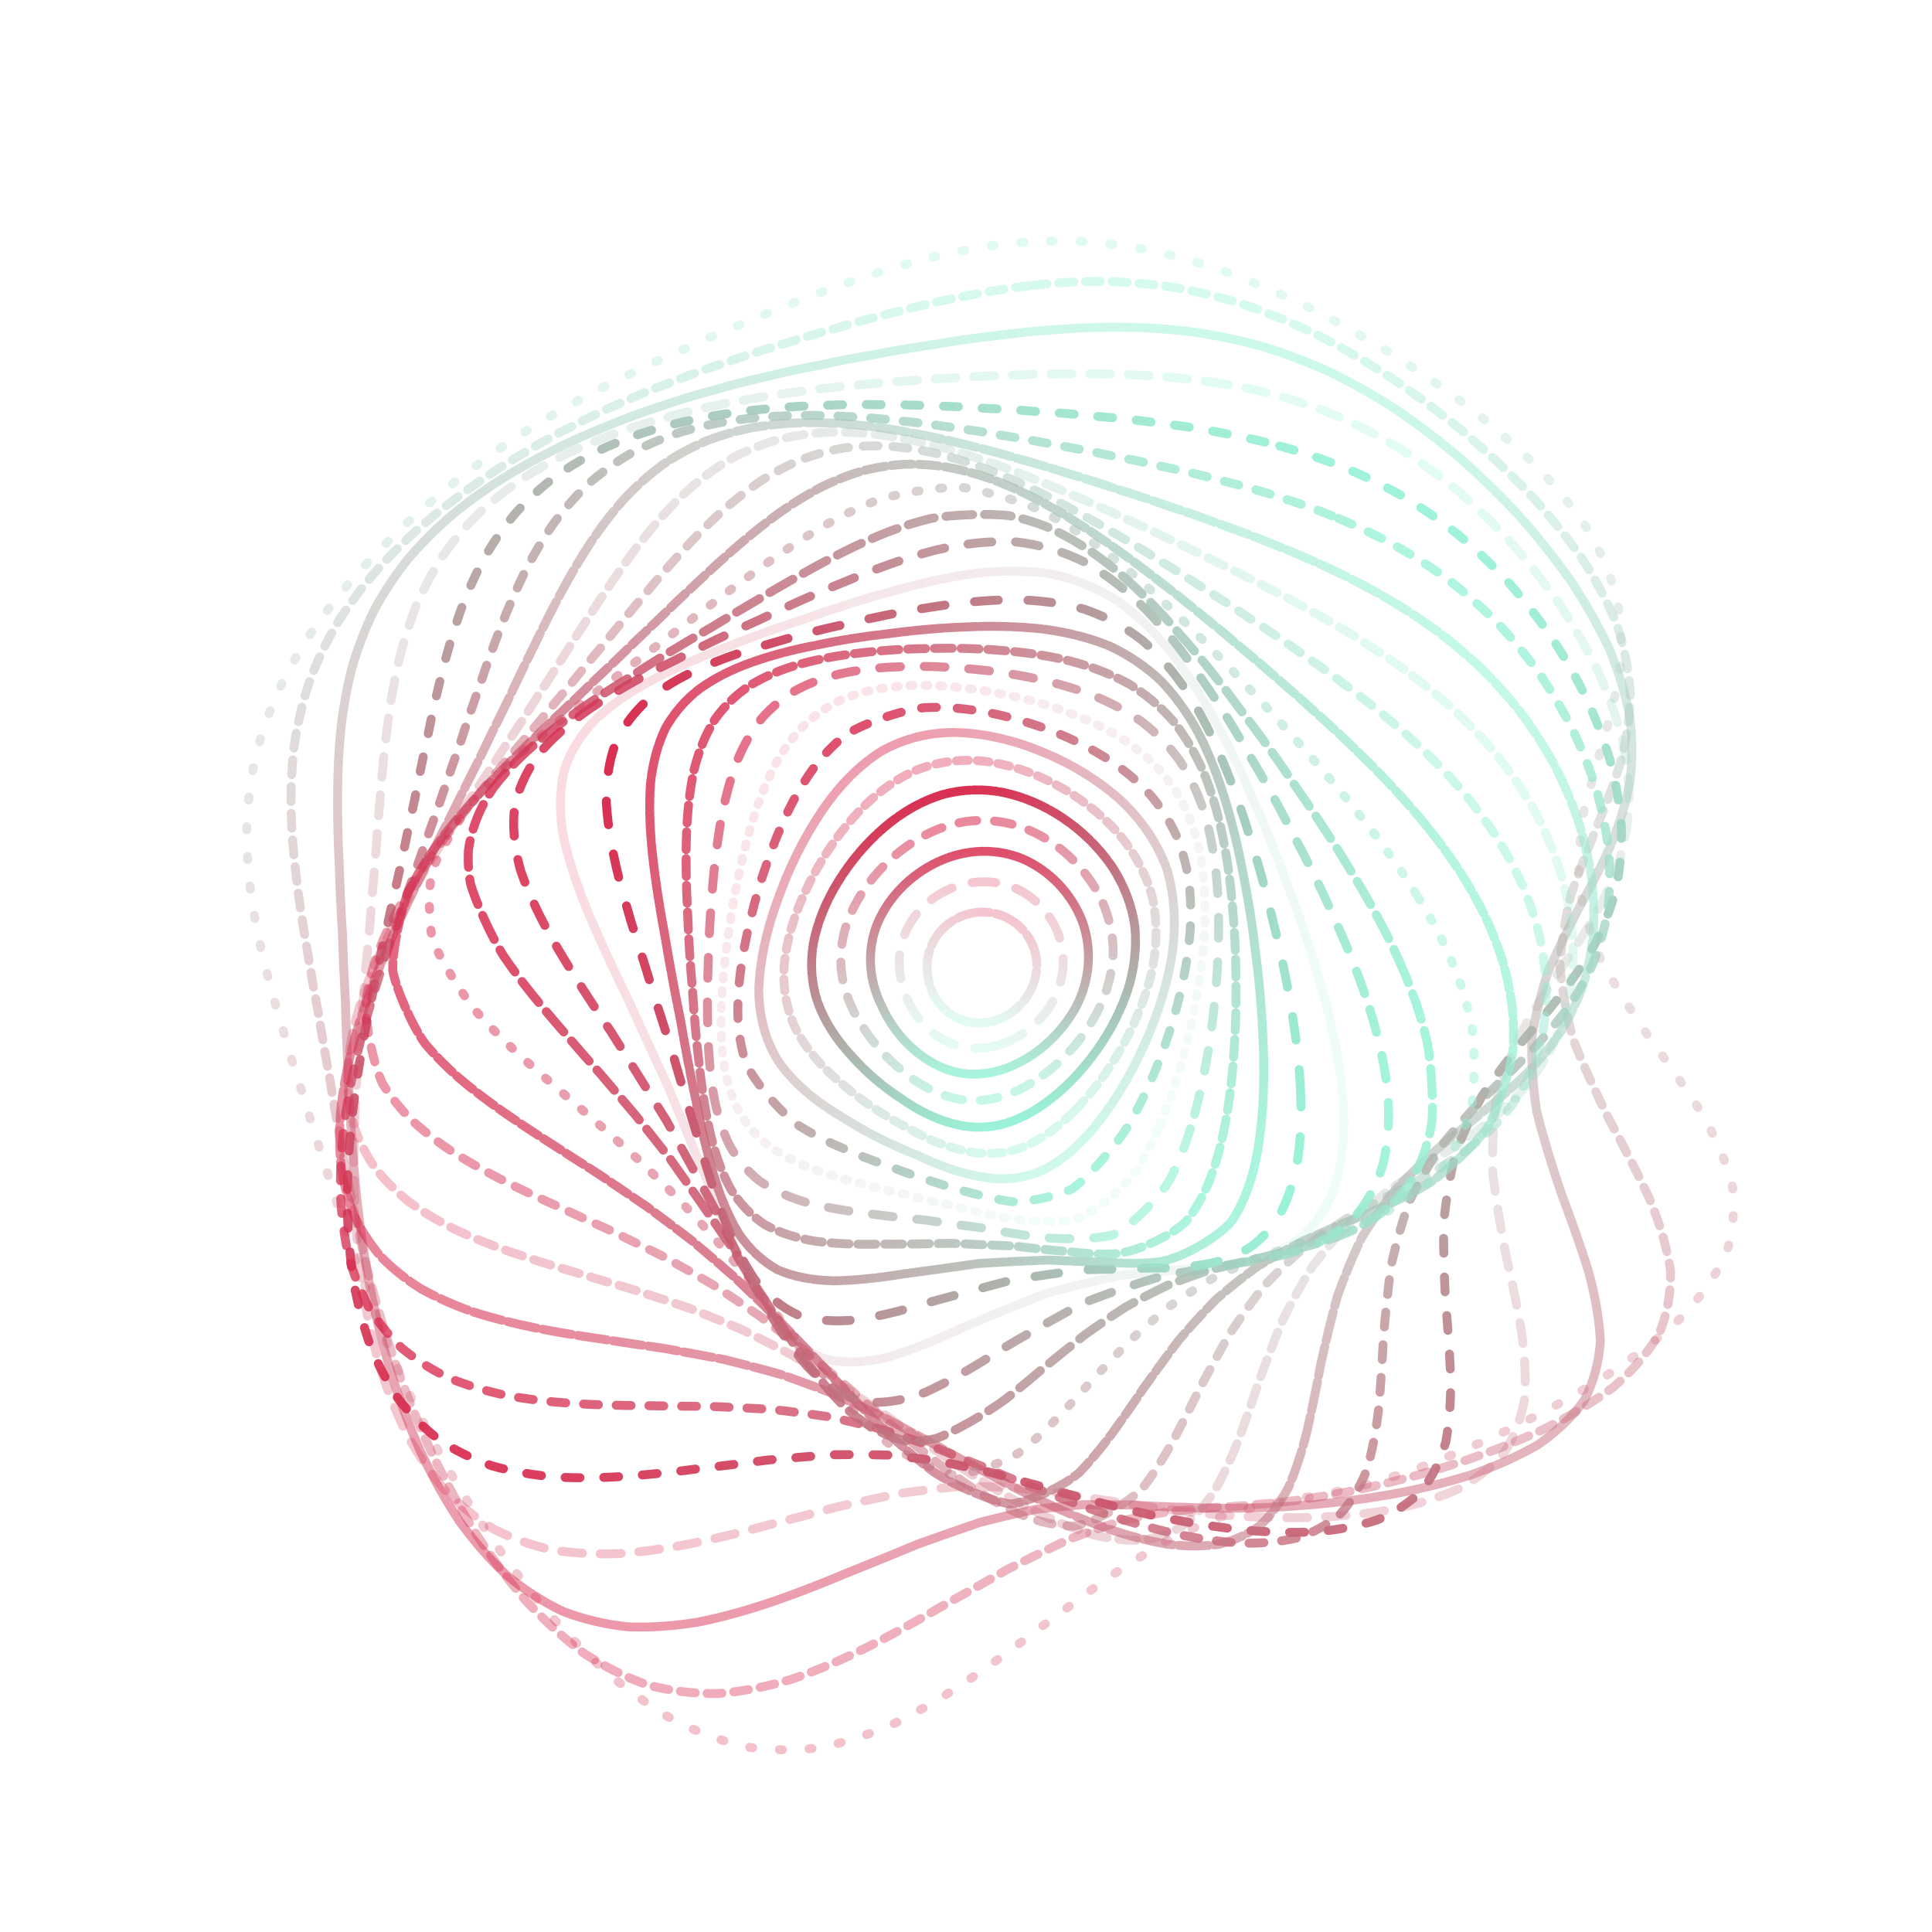 <svg width="650" height="650" viewBox="0 0 650 650" fill="none" xmlns="http://www.w3.org/2000/svg">
<path opacity="0.29" d="M313.861 86.531C321.831 84.581 329.867 83.103 337.951 82.119C346.052 81.25 354.218 80.933 362.456 81.193C370.744 81.648 379.129 82.713 387.603 84.37C396.159 86.279 404.828 88.79 413.611 91.877C422.476 95.209 431.454 99.101 440.497 103.504C449.589 108.128 458.697 113.23 467.756 118.755C476.743 124.443 485.566 130.512 494.089 136.914C502.353 143.414 510.144 150.207 517.319 157.235C523.981 164.304 529.839 171.584 534.755 179.034C538.964 186.477 542.116 194.066 544.139 201.776C545.456 209.463 545.708 217.254 544.952 225.136C543.782 232.984 541.889 240.923 539.476 248.942C537.233 256.929 534.926 265.005 532.813 273.154C531.554 281.288 530.928 289.51 531.123 297.822C532.626 306.118 535.129 314.511 538.614 322.993C543.311 331.468 548.722 340.039 554.588 348.684C560.95 357.321 566.962 365.836 572.301 374.189C577.127 382.525 580.702 390.699 582.823 398.661C583.806 406.591 583.123 414.294 580.816 421.712C577.306 429.073 572.333 436.118 566.118 442.804C559.098 449.394 551.216 455.577 542.75 461.313C534.064 466.911 525.176 472.022 516.303 476.613C507.707 481.049 499.371 484.941 491.384 488.288C483.941 491.481 476.913 494.138 470.291 496.267C464.23 498.323 458.502 499.915 453.026 501.085C447.98 502.304 443.056 503.23 438.157 503.913C433.526 504.839 428.773 505.684 423.857 506.529C419.047 507.837 413.961 509.299 408.566 510.989C403.179 513.313 397.443 515.986 391.333 519.033C385.198 522.787 378.682 526.947 371.792 531.473C364.869 536.624 357.589 542.035 349.96 547.609C342.314 553.548 334.344 559.414 326.073 565.053C317.801 570.659 309.441 575.608 301.039 579.776C292.654 583.521 284.237 586.276 275.836 587.982C267.475 589.022 259.139 588.924 250.876 587.706C242.678 585.772 234.577 582.741 226.623 578.711C218.766 574.064 211.079 568.523 203.629 562.226C196.308 555.498 189.248 548.169 182.504 540.361C175.931 532.342 169.699 523.989 163.857 515.426C158.194 506.838 152.929 498.144 148.094 489.418C143.414 480.789 139.149 472.201 135.298 463.678C131.544 455.325 128.148 447.062 125.117 438.896C122.062 430.909 119.291 423.004 116.789 415.179C114.156 407.501 111.711 399.864 109.436 392.267C106.949 384.776 104.593 377.276 102.375 369.761C99.913 362.302 97.581 354.803 95.428 347.238C93.072 339.706 90.943 332.101 89.091 324.407C87.165 316.729 85.605 308.961 84.476 301.113C83.436 293.272 82.956 285.537 83.037 277.932C83.33 270.327 84.24 262.868 85.759 255.572C87.522 248.3 89.887 241.207 92.804 234.325C95.94 227.468 99.58 220.846 103.675 214.484C107.868 208.154 112.434 202.109 117.309 196.357C122.168 190.653 127.246 185.25 132.519 180.18C137.646 175.143 142.911 170.43 148.273 166.043C153.433 161.679 158.681 157.625 164.003 153.888C169.114 150.126 174.322 146.64 179.636 143.439C184.763 140.148 190.036 137.101 195.463 134.274C200.761 131.292 206.253 128.489 211.949 125.864C217.563 123.021 223.421 120.307 229.507 117.715C235.56 114.879 241.873 112.141 248.43 109.517C254.971 106.641 261.763 103.878 268.808 101.254C275.836 98.418 283.116 95.761 290.623 93.324C298.131 90.756 305.874 88.473 313.853 86.531" stroke="url(#paint0_linear_8_837)" stroke-width="3" stroke-linecap="round" stroke-dasharray="1 9"/>
<path opacity="0.39" d="M347.255 96.022C355.211 95.105 363.186 94.658 371.165 94.687C379.154 94.823 387.153 95.502 395.171 96.724C403.204 98.145 411.257 100.15 419.333 102.732C427.427 105.554 435.558 108.963 443.68 112.928C451.836 117.143 459.978 121.898 468.071 127.146C476.135 132.611 484.09 138.529 491.861 144.849C499.49 151.314 506.836 158.127 513.775 165.222C520.401 172.391 526.475 179.773 531.873 187.312C536.77 194.851 540.843 202.494 543.983 210.186C546.491 217.819 547.998 225.468 548.48 233.112C548.377 240.663 547.324 248.203 545.414 255.72C543.209 263.174 540.421 270.641 537.228 278.128C534.272 285.622 531.322 293.199 528.587 300.878C526.686 308.642 525.378 316.566 524.819 324.647C525.453 332.885 526.971 341.314 529.336 349.911C532.796 358.654 536.868 367.542 541.314 376.513C546.211 385.551 550.805 394.394 554.804 402.97C558.376 411.481 560.84 419.641 562.028 427.403C562.213 435.009 560.916 442.164 558.168 448.825C554.315 455.291 549.145 461.247 542.813 466.689C535.704 471.93 527.768 476.669 519.245 480.887C510.458 484.94 501.422 488.509 492.356 491.566C483.467 494.523 474.789 497 466.41 499.008C458.481 500.97 450.953 502.492 443.824 503.6C437.2 504.734 430.926 505.512 424.965 505.971C419.396 506.564 414.012 506.935 408.74 507.132C403.701 507.623 398.621 508.051 393.449 508.491C388.355 509.392 383.039 510.428 377.461 511.642C371.847 513.45 365.909 515.526 359.607 517.891C353.227 520.901 346.463 524.212 339.328 527.786C332.104 531.914 324.521 536.216 316.601 540.588C308.63 545.281 300.365 549.845 291.849 554.138C283.328 558.406 274.816 562.044 266.35 564.959C257.959 567.498 249.656 569.123 241.504 569.785C233.47 569.864 225.607 568.9 217.968 566.916C210.473 564.28 203.232 560.652 196.26 556.102C189.462 550.976 182.959 545.044 176.796 538.404C170.809 531.353 165.175 523.749 159.912 515.687C154.832 507.419 150.136 498.85 145.844 490.072C141.723 481.25 137.999 472.334 134.679 463.397C131.488 454.535 128.67 445.713 126.224 436.982C123.827 428.38 121.744 419.885 119.98 411.514C118.15 403.274 116.561 395.139 115.186 387.114C113.658 379.192 112.284 371.348 111.065 363.566C109.608 355.85 108.262 348.165 107.037 340.497C105.57 332.862 104.225 325.226 103.038 317.579C101.671 309.932 100.518 302.273 99.629 294.608C98.682 286.935 98.081 279.258 97.912 271.598C97.825 263.94 98.249 256.497 99.211 249.273C100.382 242.076 102.12 235.118 104.423 228.415C106.982 221.754 110.086 215.369 113.719 209.268C117.55 203.217 121.858 197.467 126.583 192.026C131.418 186.632 136.587 181.553 142.033 176.805C147.475 172.082 153.121 167.68 158.918 163.618C164.601 159.557 170.381 155.813 176.234 152.389C181.909 148.942 187.627 145.796 193.38 142.941C198.945 140.02 204.565 137.369 210.231 134.986C215.742 132.476 221.338 130.191 227.035 128.132C232.615 125.901 238.345 123.846 244.23 121.976C250.046 119.883 256.065 117.932 262.268 116.137C268.456 114.085 274.864 112.169 281.499 110.397C288.126 108.371 294.986 106.506 302.07 104.802C309.164 102.903 316.477 101.205 324.011 99.757C331.545 98.186 339.293 96.922 347.247 96.021" stroke="url(#paint1_linear_8_837)" stroke-width="3" stroke-linecap="round" stroke-dasharray="5 4"/>
<path opacity="0.48" d="M378.371 110.107C386.179 110.202 393.958 110.744 401.698 111.746C409.43 112.839 417.122 114.459 424.76 116.595C432.374 118.91 439.947 121.786 447.452 125.198C454.937 128.841 462.351 133.029 469.674 137.747C476.95 142.697 484.104 148.136 491.098 154.044C497.993 160.137 504.669 166.633 511.047 173.487C517.226 180.456 523.018 187.707 528.322 195.181C533.291 202.674 537.65 210.315 541.299 218.026C544.476 225.677 546.836 233.336 548.317 240.944C549.246 248.445 549.259 255.852 548.357 263.156C546.992 270.336 544.812 277.415 541.904 284.391C538.832 291.314 535.283 298.201 531.434 305.076C527.879 312.012 524.374 319.046 521.1 326.193C518.612 333.542 516.667 341.096 515.376 348.876C515.16 356.945 515.709 365.27 516.976 373.83C519.201 382.647 521.943 391.637 525.003 400.729C528.455 409.927 531.655 418.871 534.359 427.472C536.703 435.969 538.109 443.985 538.423 451.456C537.876 458.662 536.054 465.257 532.962 471.19C528.903 476.813 523.666 481.775 517.402 486.083C510.404 490.117 502.644 493.543 494.326 496.381C485.696 499.035 476.812 501.166 467.859 502.799C458.979 504.351 450.256 505.474 441.802 506.19C433.673 506.917 425.907 507.295 418.521 507.356C411.535 507.523 404.914 507.427 398.607 507.104C392.647 506.992 386.897 506.726 381.302 506.351C375.897 506.304 370.513 506.237 365.08 506.199C359.687 506.61 354.127 507.135 348.358 507.815C342.509 509.045 336.36 510.481 329.902 512.128C323.299 514.35 316.35 516.791 309.053 519.399C301.626 522.494 293.864 525.675 285.807 528.862C277.66 532.318 269.281 535.603 260.703 538.599C252.133 541.563 243.644 543.943 235.309 545.658C227.075 547.056 219.048 547.625 211.293 547.334C203.7 546.539 196.416 544.809 189.477 542.171C182.755 538.977 176.391 534.887 170.434 529.972C164.697 524.552 159.365 518.408 154.456 511.629C149.764 504.48 145.494 496.821 141.652 488.764C138.006 480.507 134.781 471.968 131.967 463.245C129.32 454.466 127.064 445.607 125.199 436.735C123.422 427.911 121.994 419.132 120.905 410.443C119.823 401.848 119.015 393.361 118.475 385.005C117.843 376.742 117.406 368.598 117.148 360.57C116.714 352.604 116.4 344.721 116.213 336.931C115.775 329.166 115.435 321.444 115.196 313.782C114.715 306.115 114.352 298.479 114.132 290.874C113.729 283.261 113.536 275.68 113.583 268.146C113.573 260.605 113.906 253.131 114.627 245.753C115.433 238.398 116.702 231.326 118.452 224.561C120.398 217.849 122.863 211.461 125.836 205.403C129.043 199.416 132.752 193.783 136.93 188.503C141.318 183.288 146.121 178.437 151.292 173.937C156.591 169.496 162.183 165.404 168.015 161.67C173.866 157.959 179.891 154.572 186.035 151.528C192.09 148.468 198.23 145.718 204.396 143.277C210.427 140.775 216.475 138.555 222.524 136.613C228.416 134.569 234.316 132.772 240.237 131.216C246.027 129.516 251.852 128.035 257.747 126.759C263.544 125.287 269.441 124.003 275.45 122.899C281.412 121.565 287.524 120.388 293.796 119.373C300.063 118.12 306.51 117.017 313.149 116.074C319.797 114.907 326.654 113.906 333.692 113.104C340.763 112.118 348.023 111.368 355.466 110.877C362.92 110.28 370.559 110.002 378.364 110.105" stroke="url(#paint2_linear_8_837)" stroke-width="3" stroke-linecap="round"/>
<path opacity="0.28" d="M406.376 128.337C413.91 129.389 421.367 130.859 428.724 132.762C436.068 134.757 443.301 137.233 450.415 140.188C457.492 143.312 464.438 146.945 471.233 151.069C477.969 155.398 484.54 160.23 490.918 165.527C497.204 171.024 503.27 176.966 509.069 183.298C514.721 189.79 520.049 196.622 524.99 203.724C529.701 210.916 533.939 218.315 537.639 225.844C541 233.363 543.724 240.934 545.74 248.493C547.323 255.952 548.128 263.333 548.114 270.568C547.639 277.664 546.351 284.599 544.271 291.345C541.828 297.967 538.711 304.433 534.998 310.747C531.209 317.03 527.056 323.258 522.686 329.458C518.636 335.8 514.669 342.237 510.931 348.823C507.916 355.7 505.374 362.835 503.409 370.236C502.378 378.034 501.991 386.126 502.202 394.492C503.239 403.202 504.708 412.1 506.424 421.1C508.489 430.237 510.358 439.081 511.824 447.52C513.004 455.84 513.416 463.577 512.933 470.67C511.724 477.435 509.447 483.449 506.114 488.698C501.937 493.544 496.759 497.622 490.683 500.94C483.956 503.918 476.543 506.197 468.63 507.837C460.38 509.249 451.873 510.115 443.277 510.477C434.686 510.763 426.194 510.64 417.91 510.165C409.848 509.728 402.097 509.007 394.683 508.048C387.575 507.242 380.788 506.254 374.32 505.115C368.102 504.24 362.108 503.272 356.282 502.26C350.593 501.595 344.96 500.945 339.308 500.339C333.662 500.185 327.888 500.127 321.938 500.198C315.887 500.764 309.575 501.494 302.983 502.39C296.229 503.781 289.164 505.307 281.797 506.945C274.266 509 266.448 511.066 258.394 513.088C250.233 515.347 241.886 517.396 233.427 519.144C224.977 520.869 216.686 522.062 208.639 522.669C200.714 523.003 193.099 522.611 185.84 521.47C178.799 519.909 172.163 517.54 165.982 514.375C160.049 510.74 154.593 506.336 149.62 501.218C144.914 495.665 140.699 489.48 136.978 482.744C133.493 475.692 130.494 468.191 127.971 460.351C125.652 452.314 123.767 444.035 122.321 435.613C121.019 427.119 120.109 418.55 119.577 409.98C119.109 401.427 118.972 392.924 119.129 384.517C119.268 376.155 119.654 367.896 120.258 359.771C120.752 351.697 121.406 343.725 122.208 335.885C122.813 328.051 123.528 320.315 124.318 312.673C124.885 305.016 125.511 297.429 126.223 289.912C126.713 282.356 127.295 274.855 128.002 267.433C128.539 259.975 129.26 252.585 130.204 245.314C131.095 238.021 132.286 230.853 133.839 223.853C135.474 216.886 137.502 210.268 139.95 204.035C142.573 197.867 145.651 192.089 149.172 186.724C152.911 181.45 157.09 176.578 161.67 172.119C166.445 167.76 171.591 163.8 177.049 160.234C182.644 156.742 188.486 153.626 194.526 150.883C200.619 148.161 206.841 145.783 213.153 143.742C219.425 141.666 225.745 139.901 232.075 138.43C238.308 136.875 244.526 135.587 250.734 134.558C256.819 133.4 262.888 132.471 268.944 131.767C274.9 130.897 280.863 130.224 286.861 129.742C292.784 129.061 298.773 128.557 304.833 128.224C310.873 127.662 317.019 127.268 323.283 127.036C329.563 126.574 335.986 126.277 342.552 126.163C349.158 125.827 355.928 125.691 362.839 125.764C369.801 125.673 376.907 125.827 384.161 126.262C391.437 126.601 398.846 127.276 406.369 128.334" stroke="url(#paint3_linear_8_837)" stroke-width="3" stroke-linecap="round" stroke-dasharray="7 6"/>
<path opacity="0.91" d="M430.543 150.051C437.676 151.985 444.683 154.314 451.539 157.036C458.365 159.824 465.018 163.057 471.491 166.73C477.902 170.527 484.103 174.785 490.08 179.476C495.967 184.34 501.598 189.629 506.957 195.324C512.187 201.178 517.102 207.395 521.674 213.93C526.057 220.58 530.046 227.49 533.586 234.592C536.868 241.732 539.637 248.997 541.836 256.307C543.706 263.567 544.937 270.796 545.494 277.926C545.661 284.933 545.11 291.787 543.825 298.432C542.167 304.927 539.802 311.2 536.756 317.238C533.462 323.17 529.604 328.908 525.273 334.474C520.941 340.059 516.324 345.582 511.567 351.09C507.129 356.791 502.789 362.616 498.668 368.614C495.187 374.982 492.114 381.634 489.526 388.585C487.728 396.003 486.456 403.745 485.694 411.773C485.606 420.209 485.864 428.828 486.327 437.546C487.096 446.432 487.718 454.989 488.046 463.112C488.147 471.095 487.641 478.454 486.426 485.092C484.625 491.363 481.968 496.81 478.45 501.411C474.242 505.565 469.198 508.86 463.418 511.334C457.055 513.405 450.119 514.731 442.748 515.363C435.04 515.735 427.095 515.528 419.05 514.813C410.945 514.007 402.9 512.803 395.011 511.268C387.249 509.787 379.739 508.067 372.51 506.153C365.484 504.422 358.736 502.57 352.266 500.627C345.965 498.959 339.869 497.26 333.945 495.557C328.086 494.211 322.294 492.913 316.508 491.684C310.676 490.861 304.753 490.145 298.699 489.54C292.498 489.386 286.082 489.36 279.451 489.445C272.619 489.958 265.527 490.564 258.194 491.228C250.673 492.234 242.928 493.223 235.009 494.121C226.97 495.211 218.827 496.092 210.633 496.67C202.448 497.235 194.513 497.335 186.878 496.932C179.385 496.301 172.282 495.061 165.622 493.186C159.198 490.968 153.259 488.074 147.846 484.516C142.719 480.562 138.136 475.974 134.108 470.787C130.377 465.247 127.193 459.169 124.55 452.643C122.179 445.843 120.321 438.674 118.958 431.218C117.813 423.598 117.131 415.776 116.879 407.828C116.774 399.806 117.054 391.734 117.694 383.673C118.387 375.587 119.385 367.555 120.651 359.613C121.884 351.679 123.337 343.836 124.979 336.121C126.489 328.405 128.14 320.788 129.906 313.295C131.478 305.765 133.135 298.331 134.848 290.995C136.343 283.598 137.888 276.277 139.497 269.04C140.898 261.74 142.379 254.513 143.954 247.398C145.381 240.216 146.969 233.145 148.747 226.232C150.472 219.297 152.47 212.539 154.775 205.997C157.154 199.506 159.864 193.414 162.905 187.758C166.116 182.181 169.703 177.057 173.655 172.388C177.804 167.834 182.318 163.735 187.169 160.093C192.209 156.561 197.55 153.467 203.144 150.81C208.876 148.224 214.81 146.036 220.908 144.244C227.067 142.477 233.335 141.056 239.659 139.977C245.979 138.857 252.331 138.038 258.669 137.502C264.947 136.875 271.202 136.498 277.421 136.362C283.561 136.087 289.674 136.021 295.749 136.15C301.755 136.107 307.757 136.249 313.751 136.566C319.711 136.684 325.701 136.96 331.728 137.399C337.757 137.623 343.864 138.004 350.041 138.558C356.26 138.892 362.585 139.4 369.005 140.085C375.487 140.581 382.077 141.28 388.774 142.2C395.531 142.967 402.392 143.992 409.348 145.307C416.335 146.537 423.411 148.099 430.536 150.047" stroke="url(#paint4_linear_8_837)" stroke-width="3" stroke-linecap="round" stroke-dasharray="5 8"/>
<path opacity="0.77" d="M450.279 174.411C456.898 177.149 463.347 180.227 469.586 183.656C475.793 187.143 481.77 191.006 487.5 195.244C493.146 199.591 498.529 204.319 503.612 209.412C508.584 214.634 513.231 220.212 517.543 226.105C521.689 232.107 525.462 238.395 528.828 244.904C531.99 251.492 534.699 258.242 536.923 265.103C538.886 271.956 540.32 278.844 541.176 285.696C541.733 292.472 541.678 299.136 540.982 305.634C539.961 311.995 538.292 318.144 535.982 324.036C533.38 329.785 530.173 335.283 526.403 340.512C522.462 345.671 518.072 350.628 513.307 355.419C508.578 360.268 503.652 365.069 498.628 369.876C493.915 374.932 489.289 380.128 484.863 385.518C480.979 391.336 477.44 397.45 474.297 403.89C471.799 410.837 469.726 418.111 468.058 425.686C466.943 433.687 466.102 441.878 465.427 450.146C465.002 458.596 464.499 466.721 463.78 474.381C462.905 481.91 461.567 488.776 459.711 494.903C457.392 500.645 454.412 505.528 450.773 509.535C446.567 513.054 441.718 515.689 436.288 517.456C430.36 518.788 423.971 519.335 417.216 519.159C410.158 518.698 402.887 517.632 395.526 516.046C388.057 514.346 380.618 512.249 373.299 509.834C366.021 507.46 358.929 504.872 352.077 502.118C345.318 499.55 338.796 496.887 332.493 494.178C326.285 491.746 320.244 489.31 314.354 486.919C308.466 484.857 302.634 482.869 296.824 480.959C290.93 479.426 284.962 478 278.887 476.675C272.647 475.737 266.241 474.907 259.649 474.159C252.845 473.781 245.844 473.457 238.655 473.151C231.278 473.131 223.731 473.064 216.074 472.901C208.297 472.881 200.482 472.668 192.695 472.169C184.912 471.662 177.438 470.769 170.334 469.473C163.375 467.991 156.871 466.009 150.859 463.523C145.089 460.763 139.873 457.455 135.232 453.614C130.886 449.469 127.141 444.811 123.983 439.683C121.14 434.265 118.88 428.423 117.195 422.235C115.786 415.807 114.92 409.101 114.564 402.172C114.425 395.093 114.759 387.854 115.529 380.541C116.427 373.141 117.707 365.698 119.333 358.285C121.016 350.824 122.979 343.414 125.189 336.082C127.355 328.726 129.724 321.454 132.257 314.289C134.668 307.081 137.184 299.964 139.802 292.955C142.241 285.871 144.738 278.872 147.282 271.971C149.627 264.969 152.008 258.055 154.434 251.227C156.668 244.303 158.973 237.474 161.357 230.768C163.604 223.987 165.98 217.357 168.517 210.892C171.012 204.415 173.727 198.158 176.707 192.157C179.74 186.207 183.039 180.697 186.583 175.653C190.281 170.717 194.272 166.253 198.542 162.291C202.996 158.45 207.735 155.105 212.734 152.248C217.906 149.513 223.312 147.246 228.921 145.422C234.651 143.692 240.548 142.387 246.564 141.471C252.648 140.588 258.814 140.064 265.017 139.866C271.24 139.654 277.472 139.724 283.675 140.07C289.861 140.321 296.014 140.813 302.114 141.52C308.184 142.092 314.205 142.862 320.174 143.807C326.12 144.581 332.042 145.52 337.926 146.615C343.82 147.523 349.716 148.576 355.614 149.784C361.545 150.792 367.517 151.945 373.522 153.256C379.589 154.379 385.724 155.667 391.911 157.139C398.175 158.434 404.505 159.934 410.899 161.658C417.357 163.246 423.878 165.098 430.43 167.23C437.029 169.286 443.648 171.664 450.268 174.413" stroke="url(#paint5_linear_8_837)" stroke-width="3" stroke-linecap="round" stroke-dasharray="5 6"/>
<path opacity="0.57" d="M465.19 200.479C471.21 203.909 477.006 207.632 482.542 211.636C488.044 215.685 493.264 220.05 498.184 224.702C503.024 229.445 507.53 234.487 511.696 239.809C515.731 245.218 519.391 250.895 522.66 256.791C525.768 262.766 528.45 268.924 530.679 275.214C532.706 281.532 534.257 287.924 535.307 294.332C536.11 300.711 536.385 307.042 536.109 313.247C535.563 319.364 534.448 325.314 532.748 331.033C530.79 336.62 528.257 341.952 525.168 347.002C521.861 351.925 518.048 356.583 513.777 360.975C509.402 365.333 504.66 369.495 499.636 373.501C494.67 377.622 489.56 381.714 484.387 385.824C479.484 390.227 474.666 394.796 470.009 399.573C465.805 404.816 461.865 410.358 458.234 416.223C455.125 422.611 452.342 429.339 449.875 436.338C447.844 443.786 446.02 451.406 444.339 459.09C442.859 466.964 441.344 474.504 439.711 481.591C437.962 488.551 435.91 494.849 433.486 500.418C430.713 505.6 427.47 509.932 423.758 513.377C419.598 516.339 414.958 518.405 409.894 519.595C404.428 520.337 398.614 520.28 392.526 519.499C386.157 518.389 379.622 516.676 373.019 514.434C366.279 512.042 359.557 509.254 352.915 506.144C346.251 503.058 339.731 499.759 333.383 496.311C327.058 493.012 320.912 489.64 314.943 486.25C308.98 483.107 303.155 479.988 297.444 476.914C291.676 474.151 285.958 471.463 280.258 468.872C274.426 466.609 268.541 464.443 262.576 462.369C256.414 460.639 250.127 458.989 243.712 457.408C237.067 456.126 230.273 454.877 223.358 453.646C216.236 452.632 209.022 451.561 201.757 450.404C194.376 449.361 187.013 448.129 179.737 446.673C172.477 445.199 165.575 443.428 159.076 441.347C152.731 439.123 146.87 436.52 141.55 433.54C136.461 430.341 131.963 426.725 128.07 422.724C124.47 418.477 121.486 413.846 119.123 408.872C117.065 403.663 115.61 398.15 114.748 392.38C114.156 386.422 114.111 380.251 114.589 373.938C115.273 367.487 116.429 360.934 118.016 354.342C119.73 347.646 121.817 340.945 124.243 334.274C126.709 327.54 129.451 320.852 132.428 314.239C135.366 307.563 138.481 300.962 141.74 294.459C144.889 287.87 148.154 281.361 151.487 274.944C154.66 268.424 157.889 261.972 161.148 255.607C164.24 249.132 167.36 242.721 170.504 236.413C173.492 229.984 176.521 223.665 179.618 217.471C182.601 211.198 185.686 205.085 188.892 199.174C192.058 193.245 195.412 187.552 198.962 182.158C202.569 176.811 206.353 171.929 210.314 167.536C214.402 163.246 218.695 159.463 223.188 156.191C227.842 153.057 232.702 150.43 237.745 148.308C242.937 146.324 248.306 144.818 253.812 143.772C259.444 142.829 265.179 142.311 270.993 142.196C276.893 142.121 282.833 142.409 288.784 143.018C294.781 143.615 300.766 144.5 306.722 145.644C312.683 146.712 318.61 147.999 324.467 149.493C330.336 150.872 336.142 152.417 341.895 154.129C347.654 155.685 353.373 157.386 359.052 159.229C364.759 160.906 370.449 162.704 376.122 164.657C381.852 166.415 387.588 168.316 393.335 170.367C399.157 172.251 405.002 174.285 410.869 176.502C416.817 178.571 422.794 180.829 428.787 183.299C434.849 185.655 440.917 188.258 446.984 191.125C453.092 193.929 459.17 197.038 465.184 200.473" stroke="url(#paint6_linear_8_837)" stroke-width="3" stroke-linecap="round" stroke-dasharray="10 2"/>
<path opacity="0.29" d="M475.132 227.238C480.468 231.239 485.541 235.472 490.325 239.916C495.057 244.398 499.481 249.107 503.564 254.024C507.557 259.011 511.19 264.21 514.44 269.59C517.561 275.028 520.27 280.636 522.563 286.369C524.693 292.144 526.373 297.997 527.599 303.9C528.624 309.793 529.169 315.675 529.225 321.49C529.051 327.246 528.384 332.878 527.195 338.336C525.771 343.686 523.843 348.819 521.394 353.685C518.741 358.43 515.587 362.894 511.973 367.065C508.192 371.149 504 374.964 499.442 378.527C494.814 382.092 489.897 385.479 484.758 388.75C479.693 392.158 474.513 395.562 469.292 399.008C464.288 402.789 459.359 406.737 454.553 410.899C450.089 415.535 445.827 420.477 441.809 425.723C438.177 431.503 434.788 437.587 431.637 443.93C428.815 450.716 426.152 457.658 423.605 464.643C421.206 471.823 418.838 478.681 416.419 485.099C413.923 491.402 411.244 497.077 408.347 502.039C405.191 506.648 401.735 510.422 397.969 513.349C393.873 515.803 389.458 517.385 384.763 518.119C379.753 518.398 374.499 517.892 369.064 516.665C363.395 515.106 357.612 512.928 351.789 510.229C345.809 507.353 339.851 504.063 333.962 500.463C327.996 496.84 322.135 492.995 316.403 489.01C310.632 485.136 304.988 481.186 299.474 477.218C293.903 473.458 288.428 469.716 283.043 466.038C277.549 462.607 272.084 459.267 266.631 456.009C261.014 453.03 255.354 450.145 249.631 447.35C243.703 444.822 237.672 442.374 231.546 439.988C225.203 437.84 218.746 435.717 212.224 433.603C205.505 431.66 198.74 429.67 191.981 427.593C185.111 425.612 178.313 423.484 171.656 421.167C165.012 418.839 158.748 416.313 152.926 413.563C147.249 410.721 142.078 407.606 137.447 404.232C133.057 400.693 129.255 396.88 126.064 392.795C123.163 388.528 120.878 383.997 119.213 379.246C117.834 374.309 117.066 369.18 116.877 363.886C116.946 358.435 117.565 352.86 118.694 347.203C120.018 341.427 121.814 335.599 124.021 329.762C126.363 323.833 129.058 317.91 132.083 312.032C135.148 306.072 138.484 300.16 142.031 294.323C145.561 288.396 149.251 282.532 153.086 276.75C156.83 270.864 160.672 265.037 164.583 259.289C168.367 253.414 172.189 247.602 176.047 241.865C179.761 235.992 183.495 230.185 187.256 224.481C190.878 218.648 194.544 212.913 198.243 207.328C201.861 201.651 205.549 196.146 209.318 190.854C213.073 185.543 216.95 180.486 220.983 175.74C225.059 171.052 229.23 166.834 233.51 163.095C237.891 159.473 242.399 156.367 247.026 153.764C251.788 151.313 256.679 149.377 261.678 147.931C266.807 146.641 272.046 145.83 277.356 145.475C282.79 145.24 288.272 145.43 293.794 146.007C299.399 146.654 305.028 147.651 310.631 148.964C316.296 150.291 321.936 151.893 327.526 153.737C333.158 155.529 338.738 157.534 344.252 159.734C349.802 161.834 355.29 164.093 360.699 166.505C366.168 168.779 371.578 171.191 376.935 173.734C382.348 176.123 387.728 178.629 393.066 181.268C398.485 183.745 403.887 186.346 409.27 189.085C414.741 191.684 420.206 194.422 425.649 197.319C431.196 200.096 436.719 203.045 442.221 206.193C447.794 209.247 453.338 212.517 458.815 216.033C464.346 219.486 469.788 223.212 475.122 227.225" stroke="url(#paint7_linear_8_837)" stroke-width="3" stroke-linecap="round" stroke-dasharray="6 4"/>
<path opacity="0.49" d="M480.194 253.657C484.795 258.117 489.096 262.722 493.085 267.468C497.027 272.232 500.636 277.149 503.884 282.189C507.04 287.263 509.821 292.468 512.2 297.755C514.46 303.081 516.298 308.471 517.709 313.9C518.964 319.335 519.778 324.769 520.142 330.153C520.322 335.511 520.039 340.78 519.296 345.9C518.356 350.954 516.954 355.825 515.084 360.467C513.03 365 510.517 369.289 507.559 373.292C504.441 377.18 500.903 380.793 496.985 384.119C492.943 387.376 488.563 390.386 483.893 393.169C479.177 395.988 474.239 398.662 469.121 401.235C464.067 403.985 458.919 406.752 453.731 409.58C448.712 412.751 443.736 416.094 438.845 419.65C434.214 423.676 429.712 427.993 425.379 432.587C421.334 437.7 417.451 443.095 413.745 448.716C410.27 454.757 406.92 460.933 403.655 467.144C400.495 473.538 397.417 479.633 394.344 485.313C391.236 490.9 388.044 495.898 384.758 500.229C379.484 505.86 367.763 512.484 361.31 513.433C356.723 513.358 352.006 512.533 347.187 511.009C342.181 509.141 337.115 506.681 332.049 503.696C326.828 500.509 321.64 496.92 316.512 492.996C311.286 489.016 306.127 484.81 301.072 480.442C295.934 476.14 290.882 471.761 285.922 467.347C280.862 463.084 275.865 458.833 270.925 454.632C265.836 450.63 260.765 446.692 255.689 442.842C250.436 439.205 245.14 435.659 239.795 432.188C234.236 428.933 228.6 425.741 222.902 422.603C216.993 419.652 211.013 416.724 205 413.804C198.802 411.019 192.606 408.205 186.457 405.326C180.206 402.515 174.067 399.603 168.108 396.549C162.156 393.492 156.602 390.328 151.5 387.036C146.517 383.675 142.053 380.157 138.127 376.499C134.419 372.716 131.292 368.768 128.757 364.677C125.648 358.264 122.854 344.598 123.098 337.432C123.696 332.517 124.819 327.535 126.439 322.54C128.246 317.446 130.497 312.342 133.15 307.268C135.925 302.097 139.059 296.964 142.487 291.886C145.978 286.707 149.721 281.589 153.671 276.54C157.619 271.389 161.726 266.287 165.962 261.261C170.142 256.108 174.421 251.01 178.758 245.983C183.003 240.811 187.295 235.687 191.609 230.635C195.827 225.432 200.06 220.305 204.306 215.264C208.449 210.094 212.628 205.036 216.818 200.111C220.953 195.105 225.13 190.272 229.363 185.651C233.581 181.019 237.883 176.649 242.287 172.585C246.731 168.592 251.201 165.052 255.694 161.977C260.282 159.035 264.916 156.581 269.597 154.617C274.385 152.824 279.22 151.52 284.101 150.705C289.101 150.046 294.127 149.859 299.183 150.115C304.34 150.499 309.5 151.295 314.656 152.477C319.903 153.737 325.124 155.34 330.307 157.256C335.562 159.196 340.773 161.404 345.925 163.853C351.127 166.273 356.279 168.899 361.342 171.699C366.478 174.428 371.546 177.318 376.531 180.34C381.598 183.259 386.595 186.303 391.526 189.459C396.537 192.494 401.507 195.637 406.418 198.889C411.424 202.012 416.385 205.254 421.309 208.611C426.336 211.852 431.323 215.22 436.26 218.729C441.296 222.134 446.29 225.694 451.21 229.419C456.213 233.077 461.14 236.929 465.965 240.961C470.843 244.972 475.592 249.198 480.183 253.654" stroke="url(#paint8_linear_8_837)" stroke-width="3" stroke-linecap="round" stroke-dasharray="5 5"/>
<path opacity="0.71" d="M480.699 278.825C484.528 283.594 488.036 288.433 491.237 293.337C494.389 298.252 497.19 303.233 499.642 308.26C502.002 313.299 503.98 318.371 505.565 323.447C507.04 328.534 508.104 333.604 508.752 338.625C509.26 343.625 509.348 348.543 509.008 353.339C508.054 360.38 503.783 373.44 500.495 379.314C496.574 384.781 486.658 394.169 480.759 398.112C476.642 400.62 472.236 402.895 467.601 404.975C462.939 407.119 458.088 409.147 453.091 411.094C448.144 413.249 443.101 415.427 438.026 417.678C433.068 420.277 428.109 423.044 423.211 426.004C418.477 429.425 413.821 433.103 409.274 437.044C404.911 441.454 400.657 446.109 396.525 450.977C392.541 456.224 388.643 461.576 384.817 466.952C381.076 472.512 377.417 477.783 373.845 482.685C370.241 487.512 366.652 491.797 363.064 495.485C357.495 500.232 345.903 505.521 339.857 505.985C333.534 505.112 320.55 499.528 313.981 495.103C309.488 491.758 305.035 488.018 300.637 483.94C296.139 479.77 291.711 475.362 287.35 470.776C282.882 466.208 278.477 461.535 274.133 456.82C269.666 452.19 265.232 447.555 260.826 442.944C256.262 438.486 251.696 434.064 247.125 429.714C242.356 425.524 237.549 421.394 232.712 417.338C227.652 413.444 222.548 409.594 217.399 405.806C212.04 402.149 206.65 398.522 201.259 394.913C195.701 391.39 190.176 387.862 184.726 384.304C179.182 380.793 173.777 377.216 168.571 373.566C163.377 369.902 158.578 366.217 154.214 362.502C149.964 358.741 146.209 354.925 142.968 351.056C138.679 345.106 133.259 332.831 132.144 326.525C131.955 320.058 134.592 306.976 137.289 300.413C139.425 295.97 141.989 291.561 144.919 287.213C147.988 282.772 151.377 278.385 155.062 274.078C158.81 269.666 162.804 265.319 166.994 261.042C171.206 256.65 175.575 252.317 180.074 248.044C184.535 243.638 189.095 239.279 193.727 234.987C198.293 230.537 202.918 226.143 207.56 221.811C212.137 217.322 216.737 212.912 221.342 208.578C225.88 204.122 230.439 199.781 235.006 195.568C239.532 191.276 244.085 187.157 248.659 183.258C253.223 179.336 257.84 175.674 262.508 172.324C267.211 169.04 271.874 166.193 276.512 163.778C281.203 161.491 285.88 159.684 290.534 158.334C295.275 157.151 299.998 156.44 304.707 156.183C309.501 156.094 314.269 156.454 319.014 157.227C323.839 158.153 328.631 159.469 333.375 161.139C338.199 162.917 342.973 165.023 347.685 167.426C352.466 169.872 357.188 172.578 361.828 175.512C366.537 178.444 371.18 181.579 375.742 184.878C380.373 188.132 384.934 191.537 389.416 195.072C393.984 198.536 398.482 202.108 402.91 205.788C407.429 209.368 411.888 213.061 416.287 216.841C420.78 220.529 425.225 224.316 429.602 228.192C434.087 231.989 438.51 235.89 442.865 239.907C447.314 243.851 451.691 247.92 455.964 252.12C460.324 256.276 464.575 260.573 468.694 265.02C472.859 269.449 476.873 274.046 480.695 278.817" stroke="url(#paint9_linear_8_837)" stroke-width="3" stroke-linecap="round" stroke-dasharray="7 2"/>
<path opacity="0.49" d="M477.174 301.914C480.223 306.864 482.958 311.805 485.38 316.737C487.763 321.679 489.813 326.599 491.509 331.487C493.13 336.379 494.385 341.216 495.277 345.989C496.252 353.076 496.133 366.639 495.015 372.994C493.31 379.067 487.848 389.967 484.134 394.706C479.885 399.04 469.681 406.219 463.806 409.109C457.595 411.777 444.114 416.351 436.981 418.49C432.208 420.113 427.343 421.77 422.438 423.496C417.588 425.56 412.719 427.773 407.866 430.174C403.107 432.996 398.383 436.044 393.718 439.312C389.148 443.008 384.645 446.922 380.211 451.003C375.869 455.429 371.572 459.935 367.345 464.449C363.164 469.135 359.099 473.563 355.148 477.659C351.191 481.698 347.317 485.26 343.513 488.292C337.746 492.162 326.323 496.158 320.648 496.214C314.877 495.051 303.424 489.18 297.768 484.7C293.927 481.329 290.149 477.563 286.443 473.467C282.629 469.248 278.891 464.774 275.213 460.116C271.419 455.429 267.674 450.612 263.977 445.724C260.147 440.871 256.329 435.998 252.532 431.11C248.566 426.318 244.597 421.544 240.615 416.815C236.433 412.189 232.223 407.613 227.985 403.094C223.546 398.671 219.062 394.302 214.565 389.978C209.874 385.747 205.174 381.544 200.49 377.371C195.663 373.26 190.887 369.153 186.204 365.046C181.436 360.971 176.824 356.879 172.423 352.757C168.027 348.625 164.008 344.552 160.396 340.524C155.361 334.451 147.925 322.416 145.6 316.451C144.119 310.438 144.074 298.575 145.465 292.744C147.638 286.883 154.401 275.437 158.855 269.873C162.069 266.106 165.59 262.418 169.386 258.817C173.258 255.121 177.367 251.496 181.664 247.947C185.997 244.28 190.489 240.671 195.11 237.138C199.725 233.455 204.439 229.829 209.227 226.26C213.991 222.538 218.803 218.87 223.647 215.261C228.454 211.51 233.288 207.828 238.126 204.228C242.934 200.511 247.745 196.902 252.565 193.425C257.351 189.882 262.146 186.496 266.955 183.325C271.744 180.142 276.558 177.213 281.384 174.583C286.233 172.007 290.988 169.841 295.667 168.083C302.706 165.843 316.494 163.767 323.253 163.93C330.028 164.76 343.314 168.633 349.808 171.58C354.186 173.767 358.469 176.265 362.675 179.044C366.948 181.889 371.137 184.983 375.23 188.288C379.406 191.621 383.496 195.136 387.487 198.821C391.568 202.49 395.575 206.296 399.489 210.228C403.491 214.111 407.422 218.106 411.277 222.196C415.226 226.228 419.113 230.343 422.921 234.539C426.83 238.673 430.677 242.892 434.444 247.19C438.313 251.428 442.105 255.754 445.809 260.161C449.603 264.528 453.311 268.985 456.893 273.534C460.551 278.055 464.086 282.683 467.464 287.412C470.888 292.129 474.132 296.961 477.172 301.906" stroke="url(#paint10_linear_8_837)" stroke-width="3" stroke-linecap="round" stroke-dasharray="1 7"/>
<path opacity="0.83" d="M470.307 322.319C472.592 327.31 474.574 332.233 476.268 337.079C477.928 341.92 479.267 346.688 480.297 351.34C481.559 358.256 482.291 371.391 481.742 377.531C480.466 385.476 477.827 392.572 473.92 398.65C469.585 404.456 464.046 409.179 457.476 412.756C450.579 416.211 442.788 418.765 434.322 420.586C425.701 422.861 416.576 424.972 407.17 427.192C402.49 428.766 397.761 430.477 393.019 432.338C388.301 434.58 383.583 437.011 378.889 439.627C374.217 442.617 369.577 445.783 364.977 449.075C360.408 452.674 355.872 456.335 351.384 459.99C346.915 463.789 342.59 467.374 338.408 470.662C332.191 475.332 320.374 482.137 314.75 484.02C310.999 484.795 307.368 484.973 303.843 484.565C296.656 482.749 289.88 478.702 283.549 472.763C276.932 465.926 270.645 457.705 264.682 448.557C258.284 439.153 252.019 429.249 245.866 419.191C239.066 409.266 232.187 399.359 225.244 389.599C221.494 384.812 217.724 380.061 213.942 375.351C209.995 370.688 206.052 366.057 202.147 361.47C198.107 356.917 194.136 352.388 190.267 347.886C186.325 343.394 182.542 338.923 178.966 334.474C175.389 330.018 172.162 325.672 169.303 321.442C165.356 315.124 159.804 302.983 158.272 297.158C157.589 293.29 157.377 289.524 157.622 285.872C158.704 278.46 161.564 271.491 166.011 265.024C171.093 258.336 177.53 252.057 185.041 246.23C192.888 240.023 201.57 234.128 210.799 228.539C220.108 222.433 229.805 216.53 239.665 210.885C244.577 207.856 249.523 204.897 254.472 202.035C259.407 199.052 264.355 196.183 269.297 193.445C274.221 190.643 279.142 188.007 284.047 185.56C288.952 183.114 293.846 180.906 298.719 178.98C303.607 177.109 308.371 175.606 313.001 174.473C319.931 173.135 333.222 172.653 339.606 173.507C343.859 174.355 347.998 175.586 352.026 177.176C360.205 180.789 367.97 185.709 375.276 191.72C382.821 198.061 389.986 205.269 396.728 213.138C403.787 221.056 410.525 229.474 416.889 238.235C423.651 246.904 430.124 255.88 436.225 265.076C439.429 269.63 442.551 274.243 445.566 278.919C448.668 283.568 451.656 288.289 454.519 293.058C457.454 297.81 460.251 302.637 462.882 307.51C465.546 312.387 468.038 317.326 470.306 322.311" stroke="url(#paint11_linear_8_837)" stroke-width="3" stroke-linecap="round" stroke-dasharray="9 4"/>
<path opacity="0.87" d="M460.875 339.632C463.965 349.459 465.961 358.786 466.869 367.516C467.567 376.172 467.065 384.125 465.42 391.228C463.452 398.143 460.317 404.102 456.154 408.969C451.635 413.616 446.145 417.177 439.814 419.664C433.215 422.116 425.871 423.745 417.962 424.73C409.864 426.202 401.287 427.525 392.409 428.945C383.42 431.502 374.203 434.562 364.918 438.191C355.588 443.103 346.239 448.461 337.037 453.902C327.833 459.863 319.233 464.842 311.297 468.444C303.38 471.411 296.112 472.431 289.527 471.455C282.905 469.365 276.883 465.312 271.438 459.563C265.824 452.96 260.639 445.042 255.822 436.208C250.634 426.99 245.61 417.22 240.709 407.191C235.231 397.136 229.713 386.982 224.17 376.918C217.985 366.933 211.767 357.029 205.694 347.328C199.167 337.675 193.004 328.152 187.507 318.869C182.051 309.577 177.892 300.907 175.152 292.894C172.908 284.841 172.287 277.429 173.256 270.672C174.899 263.854 178.092 257.642 182.688 252.062C187.853 246.313 194.236 241.089 201.599 236.364C209.321 231.316 217.822 226.62 226.858 222.268C236.058 217.453 245.647 212.867 255.422 208.566C265.239 203.802 275.169 199.356 285.056 195.388C294.936 191.202 304.757 187.714 314.403 185.175C324.056 182.865 333.095 181.9 341.495 182.282C349.941 183.201 357.805 185.539 365.063 189.174C372.416 193.363 379.245 198.736 385.542 205.098C392.016 211.818 398.04 219.357 403.614 227.487C409.465 235.773 414.956 244.521 420.064 253.576C425.529 262.648 430.669 271.979 435.434 281.456C440.549 290.917 445.273 300.547 449.484 310.265C453.948 319.975 457.802 329.797 460.867 339.624" stroke="url(#paint12_linear_8_837)" stroke-width="3" stroke-linecap="round" stroke-dasharray="8 8"/>
<path opacity="0.17" d="M449.659 353.662C451.407 363.124 452.213 371.909 452.107 379.931C451.822 387.878 450.546 394.97 448.343 401.107C445.868 407.068 442.459 412 438.23 415.845C433.714 419.511 428.414 422.128 422.46 423.763C416.25 425.411 409.426 426.329 402.123 426.672C394.589 427.501 386.594 428.169 378.278 428.9C369.74 430.61 360.905 432.689 351.915 435.181C342.747 438.748 333.498 442.608 324.338 446.471C315.117 450.793 306.542 454.277 298.704 456.623C290.925 458.476 283.931 458.714 277.746 457.283C271.628 454.935 266.248 450.899 261.545 445.389C256.785 439.084 252.534 431.569 248.715 423.17C244.619 414.332 240.745 404.892 237.03 395.121C232.836 385.196 228.658 375.091 224.52 365.001C219.828 354.876 215.17 344.805 210.685 334.913C205.831 325.02 201.329 315.307 197.44 305.914C193.584 296.518 190.831 287.879 189.274 280.033C188.124 272.202 188.345 265.147 189.901 258.889C192.031 252.627 195.49 247.087 200.138 242.274C205.301 237.343 211.54 233.008 218.647 229.227C226.125 225.184 234.319 221.55 243.026 218.298C251.943 214.647 261.257 211.281 270.757 208.226C280.36 204.784 290.079 201.685 299.742 199.063C309.438 196.265 319.027 194.124 328.374 192.861C337.693 191.807 346.329 191.915 354.225 193.185C362.104 194.937 369.292 197.923 375.793 202.029C382.316 206.646 388.219 212.32 393.53 218.855C398.96 225.776 403.889 233.432 408.326 241.628C412.99 250.027 417.257 258.872 421.128 267.975C425.289 277.175 429.117 286.592 432.548 296.103C436.275 305.662 439.605 315.307 442.438 324.925C445.472 334.578 447.927 344.202 449.66 353.654" stroke="url(#paint13_linear_8_837)" stroke-width="3" stroke-linecap="round" stroke-dasharray="8 1"/>
<path opacity="0.97" d="M437.421 364.436C437.972 373.345 437.751 381.471 436.795 388.74C435.706 395.913 433.824 402.162 431.223 407.407C428.418 412.503 424.878 416.557 420.708 419.555C416.305 422.421 411.291 424.313 405.759 425.296C399.989 426.35 393.713 426.726 387.02 426.593C380.054 426.908 372.656 427.046 364.93 427.178C356.895 428.136 348.529 429.323 339.973 430.771C331.139 433.086 322.192 435.563 313.309 437.966C304.32 440.752 295.985 442.841 288.398 444.013C280.912 444.809 274.263 444.301 268.49 442.431C262.851 439.823 258.027 435.804 253.952 430.523C249.912 424.553 246.448 417.494 243.486 409.612C240.337 401.274 237.489 392.327 234.861 383.004C231.863 373.435 228.952 363.638 226.136 353.799C222.89 343.843 219.731 333.903 216.77 324.134C213.511 314.318 210.6 304.706 208.237 295.462C205.899 286.218 204.471 277.81 204.011 270.265C203.883 262.768 204.882 256.143 206.97 250.371C209.527 244.643 213.198 239.707 217.854 235.545C222.972 231.324 229.016 227.751 235.799 224.776C242.957 221.599 250.755 218.884 259.02 216.591C267.539 213.98 276.414 211.702 285.488 209.772C294.698 207.535 304.015 205.672 313.269 204.289C322.562 202.764 331.725 201.87 340.602 201.774C349.425 201.848 357.511 202.925 364.817 204.977C372.046 207.438 378.525 210.949 384.264 215.411C389.956 220.324 394.978 226.15 399.357 232.726C403.789 239.662 407.68 247.259 411.053 255.329C414.587 263.646 417.695 272.351 420.388 281.28C423.311 290.356 425.872 299.612 428.045 308.905C430.453 318.295 432.469 327.696 434.011 336.985C435.716 346.327 436.893 355.533 437.421 364.436Z" stroke="url(#paint14_linear_8_837)" stroke-width="3" stroke-linecap="round" stroke-dasharray="8 10"/>
<path opacity="0.8" d="M424.824 372.16C424.329 380.368 423.248 387.748 421.608 394.215C419.865 400.612 417.537 406.05 414.664 410.501C409.855 416.474 397.453 423.366 390.012 424.55C384.681 425.158 378.93 425.149 372.821 424.672C366.409 424.58 359.608 424.28 352.483 423.914C345.004 424.201 337.193 424.587 329.172 425.096C320.838 426.285 312.369 427.505 303.953 428.597C295.415 430 287.501 430.819 280.331 430.919C273.265 430.745 267.049 429.536 261.712 427.242C256.552 424.379 252.239 420.357 248.715 415.299C245.278 409.652 242.49 403.071 240.25 395.75C237.905 387.989 235.939 379.638 234.265 370.907C232.329 361.898 230.567 352.62 228.964 343.258C227.031 333.739 225.253 324.207 223.692 314.828C221.916 305.375 220.463 296.138 219.502 287.283C218.556 278.435 218.336 270.438 218.881 263.327C219.689 256.281 221.387 250.139 223.952 244.871C226.9 239.676 230.744 235.306 235.394 231.725C240.439 228.124 246.247 225.205 252.691 222.914C259.474 220.484 266.815 218.552 274.569 217.085C282.581 215.382 290.916 214.062 299.431 213.134C308.09 211.967 316.852 211.205 325.525 210.908C334.25 210.527 342.825 210.735 351.073 211.66C359.257 212.735 366.685 214.647 373.321 217.354C379.837 220.408 385.577 224.325 390.546 229.028C395.428 234.127 399.614 239.983 403.127 246.454C406.634 253.276 409.57 260.66 411.971 268.436C414.462 276.479 416.509 284.846 418.135 293.398C419.915 302.13 421.328 310.998 422.352 319.852C423.551 328.833 424.372 337.77 424.769 346.519C425.284 355.345 425.329 363.947 424.824 372.16Z" stroke="url(#paint15_linear_8_837)" stroke-width="3" stroke-linecap="round" stroke-dasharray="10 1"/>
<path opacity="0.78" d="M412.386 377.129C411.036 384.546 409.249 391.115 407.076 396.8C404.828 402.403 402.155 407.089 399.126 410.825C394.187 415.815 382.314 421.158 375.429 421.813C370.513 422.093 365.245 421.8 359.685 421.074C353.816 420.665 347.589 420.001 341.072 419.204C334.188 418.908 326.998 418.603 319.608 418.285C311.897 418.485 304.063 418.622 296.278 418.563C288.361 418.745 281.035 418.464 274.42 417.61C267.904 416.57 262.198 414.723 257.355 412.044C252.69 408.932 248.871 404.904 245.844 400.049C242.948 394.715 240.725 388.598 239.09 381.846C237.429 374.703 236.204 367.023 235.348 358.986C234.317 350.667 233.542 342.074 233.001 333.384C232.218 324.513 231.647 315.617 231.33 306.868C230.843 298.02 230.686 289.384 230.954 281.128C231.244 272.885 232.089 265.464 233.529 258.909C235.163 252.439 237.488 246.834 240.465 242.109C243.751 237.451 247.743 233.629 252.359 230.577C257.309 227.55 262.876 225.204 268.959 223.506C275.339 221.719 282.197 220.466 289.384 219.697C296.817 218.78 304.533 218.282 312.382 218.2C320.39 217.957 328.451 218.141 336.427 218.792C344.44 219.38 352.274 220.532 359.775 222.317C367.205 224.24 373.885 226.835 379.777 230.071C385.534 233.585 390.525 237.799 394.739 242.633C398.838 247.794 402.23 253.569 404.952 259.845C407.622 266.421 409.701 273.461 411.239 280.814C412.807 288.421 413.925 296.301 414.601 304.309C415.38 312.509 415.779 320.797 415.814 329.033C415.967 337.403 415.754 345.691 415.164 353.74C414.659 361.868 413.743 369.717 412.386 377.129Z" stroke="url(#paint16_linear_8_837)" stroke-width="3" stroke-linecap="round" stroke-dasharray="6 3"/>
<path opacity="0.66" d="M400.487 379.749C398.458 386.299 396.135 392.035 393.557 396.935C389.478 403.767 379.91 412.982 374.459 415.447C368.557 417.088 355.237 417.129 347.766 415.969C342.417 415.294 336.754 414.334 330.846 413.174C324.592 412.393 318.074 411.489 311.391 410.478C304.397 409.843 297.314 409.056 290.289 408.037C283.131 407.202 276.526 405.985 270.584 404.325C264.721 402.551 259.613 400.161 255.318 397.147C251.198 393.815 247.876 389.787 245.323 385.111C242.917 380.075 241.188 374.404 240.067 368.216C238.979 361.706 238.373 354.735 238.179 347.457C237.905 339.912 237.943 332.124 238.27 324.242C238.458 316.181 238.892 308.095 239.603 300.141C240.21 292.097 241.133 284.256 242.448 276.77C243.77 269.301 245.525 262.6 247.708 256.714C250.033 250.908 252.873 245.923 256.206 241.762C259.775 237.693 263.871 234.403 268.439 231.87C273.273 229.379 278.585 227.557 284.29 226.368C290.252 225.154 296.588 224.476 303.186 224.31C309.998 224.054 317.029 224.245 324.144 224.871C331.397 225.398 338.681 226.362 345.844 227.787C353.042 229.167 360.047 231.075 366.706 233.559C373.286 236.146 379.147 239.275 384.261 242.904C389.232 246.742 393.451 251.127 396.941 255.985C400.286 261.111 402.937 266.706 404.941 272.685C406.857 278.923 408.191 285.512 408.995 292.348C409.774 299.402 410.093 306.664 409.989 314.008C409.923 321.527 409.493 329.091 408.698 336.569C407.984 344.181 406.925 351.669 405.538 358.903C404.2 366.205 402.523 373.204 400.487 379.749Z" stroke="url(#paint17_linear_8_837)" stroke-width="3" stroke-linecap="round" stroke-dasharray="7 8"/>
<path opacity="0.13" d="M389.364 380.421C386.832 386.065 384.121 390.973 381.264 395.11C376.853 400.853 367.174 408.398 361.923 410.286C356.326 411.466 344.011 410.923 337.223 409.522C332.361 408.638 327.261 407.43 321.978 405.98C316.366 404.787 310.56 403.397 304.634 401.829C298.437 400.517 292.189 398.993 286.023 397.216C279.724 395.559 273.938 393.601 268.758 391.307C263.63 388.939 259.205 386.115 255.507 382.836C251.953 379.345 249.15 375.33 247.068 370.854C245.13 366.097 243.851 360.861 243.171 355.239C242.556 349.346 242.449 343.1 242.797 336.598C243.112 329.89 243.801 322.971 244.813 315.984C245.745 308.837 246.982 301.674 248.505 294.65C249.965 287.541 251.746 280.616 253.882 274.039C256.017 267.461 258.482 261.598 261.258 256.466C264.131 251.41 267.373 247.108 270.962 243.561C274.728 240.102 278.869 237.368 283.351 235.337C288.039 233.365 293.08 232.039 298.398 231.317C303.924 230.596 309.716 230.423 315.689 230.757C321.841 231.04 328.139 231.794 334.481 232.986C340.932 234.127 347.363 235.698 353.654 237.717C359.974 239.719 366.072 242.202 371.835 245.188C377.511 248.261 382.517 251.754 386.827 255.628C390.992 259.657 394.459 264.09 397.241 268.88C399.878 273.86 401.858 279.191 403.221 284.801C404.48 290.605 405.174 296.682 405.356 302.911C405.491 309.335 405.172 315.889 404.432 322.48C403.704 329.221 402.619 335.971 401.19 342.605C399.795 349.353 398.096 355.956 396.106 362.287C394.144 368.682 391.896 374.776 389.364 380.421Z" stroke="url(#paint18_linear_8_837)" stroke-width="3" stroke-linecap="round" stroke-dasharray="1 4"/>
<path opacity="0.81" d="M379.105 379.502C374.776 386.288 365.673 396.446 360.935 399.812C356.035 402.454 345.701 404.595 340.207 404.273C334.33 403.526 321.553 400.169 314.609 397.785C309.679 396.27 304.604 394.509 299.479 392.52C294.122 390.697 288.752 388.628 283.491 386.284C278.119 384.024 273.215 381.521 268.845 378.767C262.665 374.417 253.688 363.859 250.94 357.623C249.456 353.161 248.599 348.357 248.307 343.288C248.101 338.011 248.394 332.478 249.151 326.777C249.915 320.897 251.076 314.881 252.6 308.833C254.084 302.653 255.892 296.482 258.006 290.446C260.083 284.347 262.482 278.432 265.198 272.827C267.923 267.235 270.888 262.267 274.074 257.957C277.317 253.706 280.831 250.137 284.572 247.231C290.481 243.325 303.734 238.82 310.998 238.087C316.057 237.822 321.289 238.068 326.621 238.809C332.099 239.542 337.643 240.724 343.172 242.345C348.787 243.942 354.343 245.961 359.732 248.392C365.125 250.829 370.304 253.695 375.13 257.011C379.885 260.381 384.027 264.073 387.534 268.042C390.909 272.12 393.647 276.488 395.761 281.094C397.734 285.838 399.104 290.835 399.911 296.003C400.604 301.319 400.774 306.817 400.457 312.399C400.08 318.117 399.268 323.921 398.069 329.712C396.848 335.622 395.284 341.496 393.403 347.233C391.536 353.071 389.386 358.736 386.988 364.141C384.6 369.6 381.963 374.758 379.105 379.502Z" stroke="url(#paint19_linear_8_837)" stroke-width="3" stroke-linecap="round" stroke-dasharray="5 7"/>
<path opacity="0.45" d="M369.74 377.285C363.702 385.01 357.472 390.376 351.28 393.458C344.904 396.43 338.321 397.23 331.669 396.135C324.447 395.139 316.782 392.591 308.923 388.798C300.215 385.403 291.244 380.953 282.719 375.463C273.805 370.195 266.769 364.036 261.918 357.149C257.419 349.931 255.266 341.658 255.302 332.749C255.64 323.284 257.827 313.16 261.529 303.054C265.213 292.555 270.184 282.297 276.341 273.121C282.507 263.978 289.445 257.096 296.879 252.55C304.624 248.286 313.076 246.301 321.861 246.446C331.078 246.727 340.662 248.885 350.015 252.707C359.6 256.528 368.716 261.906 376.577 268.792C384.176 275.826 389.507 283.852 392.594 292.434C395.22 301.373 395.725 310.956 394.411 320.658C392.819 330.761 389.711 340.941 385.415 350.545C381.086 360.419 375.783 369.586 369.74 377.285Z" stroke="url(#paint20_linear_8_837)" stroke-width="3" stroke-linecap="round" stroke-dasharray="7 1"/>
<path opacity="0.38" d="M361.227 373.995C355.179 380.048 349.075 384.107 343.138 386.265C337.06 388.357 330.928 388.612 324.882 387.245C318.392 385.926 311.702 383.189 305.042 379.274C297.747 375.564 290.447 370.786 283.724 365.01C276.682 359.355 271.295 353.046 267.781 346.318C264.497 339.4 263.231 331.837 263.878 323.997C264.772 315.793 267.368 307.266 271.401 298.954C275.471 290.363 280.784 282.136 287.178 274.951C293.594 267.775 300.558 262.552 307.763 259.326C315.149 256.308 322.935 255.267 330.767 256.067C338.879 257.016 347.06 259.646 354.824 263.754C362.733 267.916 370.056 273.465 376.158 280.282C382.045 287.195 385.929 294.79 387.888 302.677C389.474 310.768 389.21 319.206 387.357 327.554C385.258 336.159 381.793 344.662 377.287 352.544C372.712 360.603 367.281 367.958 361.227 373.995Z" stroke="url(#paint21_linear_8_837)" stroke-width="3" stroke-linecap="round" stroke-dasharray="4 3"/>
<path opacity="0.96" d="M353.539 369.734C347.761 374.243 342.001 377.112 336.484 378.43C330.852 379.695 325.28 379.45 319.918 377.848C314.231 376.256 308.548 373.42 303.091 369.518C297.189 365.715 291.488 360.91 286.459 355.201C281.196 349.56 277.366 343.463 275.098 337.169C272.963 330.773 272.515 324.055 273.662 317.334C274.996 310.396 277.811 303.408 281.891 296.796C286.035 290.008 291.306 283.683 297.533 278.35C303.772 273.032 310.391 269.369 317.078 267.351C323.847 265.488 330.78 265.287 337.548 266.615C344.47 268.079 351.245 270.983 357.476 275.145C363.772 279.367 369.409 284.767 373.898 291.205C378.206 297.69 380.805 304.611 381.798 311.615C382.505 318.719 381.659 325.95 379.474 332.941C377.098 340.067 373.537 346.963 369.092 353.208C364.584 359.562 359.318 365.232 353.539 369.734Z" stroke="url(#paint22_linear_8_837)" stroke-width="3" stroke-linecap="round" stroke-dasharray="8 1"/>
<path opacity="0.55" d="M346.686 364.564C341.427 367.713 336.24 369.52 331.301 370.1C326.301 370.647 321.427 369.966 316.844 368.201C312.046 366.422 307.406 363.601 303.129 359.882C298.57 356.199 294.354 351.646 290.855 346.349C287.196 341.072 284.762 335.512 283.578 329.928C282.461 324.294 282.707 318.557 284.212 312.999C285.842 307.336 288.686 301.817 292.581 296.781C296.52 291.65 301.426 287.046 307.127 283.367C312.829 279.703 318.766 277.403 324.647 276.436C330.558 275.571 336.462 276.042 342.068 277.737C347.735 279.531 353.122 282.498 357.897 286.473C362.685 290.489 366.799 295.464 369.848 301.234C372.778 307.027 374.296 313.061 374.505 319.029C374.529 325.035 373.29 331.01 370.976 336.643C368.532 342.35 365.115 347.736 360.962 352.476C356.769 357.278 351.937 361.423 346.686 364.564Z" stroke="url(#paint23_linear_8_837)" stroke-width="3" stroke-linecap="round" stroke-dasharray="6 6"/>
<path opacity="0.82" d="M340.739 358.509C331.73 362.469 322.981 362.198 315.704 358.583C307.924 354.89 301.007 347.963 296.772 338.773C292.13 329.58 291.703 319.769 295.02 311.141C298.615 302.305 305.866 294.512 315.587 289.956C325.315 285.424 335.513 285.373 344.235 289.032C353.021 292.911 360.374 300.322 364.158 310.061C367.608 319.805 366.539 329.937 362.133 338.548C357.393 347.254 349.756 354.573 340.739 358.509Z" stroke="url(#paint24_linear_8_837)" stroke-width="3" stroke-linecap="round"/>
<path opacity="0.26" d="M335.865 351.608C328.744 353.721 321.954 352.698 316.521 349.312C310.832 345.875 306.219 340.086 303.999 332.793C301.553 325.469 302.269 318.005 305.544 311.777C308.944 305.476 314.918 300.364 322.513 297.972C330.115 295.59 337.783 296.548 344.036 300.056C350.265 303.676 355.091 309.765 357.017 317.345C358.75 324.897 357.154 332.435 353.245 338.558C349.172 344.691 343.001 349.505 335.865 351.608Z" stroke="url(#paint25_linear_8_837)" stroke-width="3" stroke-linecap="round" stroke-dasharray="8 7"/>
<path opacity="0.27" d="M332.293 343.932C322.424 345.532 313.697 338.748 312.224 328.695C310.365 318.544 317.146 308.914 327.487 307.132C337.821 305.375 347.341 312.463 348.707 322.781C349.726 333.012 342.163 342.358 332.293 343.932Z" stroke="url(#paint26_linear_8_837)" stroke-width="3" stroke-linecap="round" stroke-dasharray="11 2"/>
<defs>
<linearGradient id="paint0_linear_8_837" x1="333.144" y1="81.105" x2="333.144" y2="588.697" gradientUnits="userSpaceOnUse">
<stop stop-color="#96F2D7"/>
<stop offset="1" stop-color="#D8284C"/>
</linearGradient>
<linearGradient id="paint1_linear_8_837" x1="363.411" y1="92.495" x2="299.29" y2="578.328" gradientUnits="userSpaceOnUse">
<stop stop-color="#96F2D7"/>
<stop offset="1" stop-color="#D8284C"/>
</linearGradient>
<linearGradient id="paint2_linear_8_837" x1="390.869" y1="107.481" x2="268.285" y2="563.79" gradientUnits="userSpaceOnUse">
<stop stop-color="#96F2D7"/>
<stop offset="1" stop-color="#D8284C"/>
</linearGradient>
<linearGradient id="paint3_linear_8_837" x1="415.12" y1="125.528" x2="240.622" y2="545.649" gradientUnits="userSpaceOnUse">
<stop stop-color="#96F2D7"/>
<stop offset="1" stop-color="#D8284C"/>
</linearGradient>
<linearGradient id="paint4_linear_8_837" x1="435.829" y1="146.08" x2="216.685" y2="524.518" gradientUnits="userSpaceOnUse">
<stop stop-color="#96F2D7"/>
<stop offset="1" stop-color="#D8284C"/>
</linearGradient>
<linearGradient id="paint5_linear_8_837" x1="452.782" y1="168.514" x2="196.767" y2="501.045" gradientUnits="userSpaceOnUse">
<stop stop-color="#96F2D7"/>
<stop offset="1" stop-color="#D8284C"/>
</linearGradient>
<linearGradient id="paint6_linear_8_837" x1="465.842" y1="192.219" x2="181.046" y2="475.912" gradientUnits="userSpaceOnUse">
<stop stop-color="#96F2D7"/>
<stop offset="1" stop-color="#D8284C"/>
</linearGradient>
<linearGradient id="paint7_linear_8_837" x1="474.991" y1="216.549" x2="169.595" y2="449.792" gradientUnits="userSpaceOnUse">
<stop stop-color="#96F2D7"/>
<stop offset="1" stop-color="#D8284C"/>
</linearGradient>
<linearGradient id="paint8_linear_8_837" x1="479.949" y1="240.31" x2="162.079" y2="422.738" gradientUnits="userSpaceOnUse">
<stop stop-color="#96F2D7"/>
<stop offset="1" stop-color="#D8284C"/>
</linearGradient>
<linearGradient id="paint9_linear_8_837" x1="481.672" y1="264.129" x2="159.906" y2="396.314" gradientUnits="userSpaceOnUse">
<stop stop-color="#96F2D7"/>
<stop offset="1" stop-color="#D8284C"/>
</linearGradient>
<linearGradient id="paint10_linear_8_837" x1="479.976" y1="287.015" x2="160.185" y2="371.596" gradientUnits="userSpaceOnUse">
<stop stop-color="#96F2D7"/>
<stop offset="1" stop-color="#D8284C"/>
</linearGradient>
<linearGradient id="paint11_linear_8_837" x1="474.913" y1="308.636" x2="164.768" y2="348.347" gradientUnits="userSpaceOnUse">
<stop stop-color="#96F2D7"/>
<stop offset="1" stop-color="#D8284C"/>
</linearGradient>
<linearGradient id="paint12_linear_8_837" x1="467.359" y1="327.593" x2="172.622" y2="326.45" gradientUnits="userSpaceOnUse">
<stop stop-color="#96F2D7"/>
<stop offset="1" stop-color="#D8284C"/>
</linearGradient>
<linearGradient id="paint13_linear_8_837" x1="457.352" y1="344.512" x2="183.072" y2="307.229" gradientUnits="userSpaceOnUse">
<stop stop-color="#96F2D7"/>
<stop offset="1" stop-color="#D8284C"/>
</linearGradient>
<linearGradient id="paint14_linear_8_837" x1="445.488" y1="358.87" x2="195.804" y2="290.755" gradientUnits="userSpaceOnUse">
<stop stop-color="#96F2D7"/>
<stop offset="1" stop-color="#D8284C"/>
</linearGradient>
<linearGradient id="paint15_linear_8_837" x1="432.254" y1="370.478" x2="210.273" y2="277.267" gradientUnits="userSpaceOnUse">
<stop stop-color="#96F2D7"/>
<stop offset="1" stop-color="#D8284C"/>
</linearGradient>
<linearGradient id="paint16_linear_8_837" x1="418.161" y1="379.247" x2="225.931" y2="266.934" gradientUnits="userSpaceOnUse">
<stop stop-color="#96F2D7"/>
<stop offset="1" stop-color="#D8284C"/>
</linearGradient>
<linearGradient id="paint17_linear_8_837" x1="403.28" y1="384.821" x2="242.196" y2="259.805" gradientUnits="userSpaceOnUse">
<stop stop-color="#96F2D7"/>
<stop offset="1" stop-color="#D8284C"/>
</linearGradient>
<linearGradient id="paint18_linear_8_837" x1="389.027" y1="387.878" x2="258.528" y2="255.852" gradientUnits="userSpaceOnUse">
<stop stop-color="#96F2D7"/>
<stop offset="1" stop-color="#D8284C"/>
</linearGradient>
<linearGradient id="paint19_linear_8_837" x1="376.009" y1="388.403" x2="274.713" y2="254.7" gradientUnits="userSpaceOnUse">
<stop stop-color="#96F2D7"/>
<stop offset="1" stop-color="#D8284C"/>
</linearGradient>
<linearGradient id="paint20_linear_8_837" x1="363.002" y1="386.855" x2="289.123" y2="256.962" gradientUnits="userSpaceOnUse">
<stop stop-color="#96F2D7"/>
<stop offset="1" stop-color="#D8284C"/>
</linearGradient>
<linearGradient id="paint21_linear_8_837" x1="351.761" y1="382.788" x2="302.474" y2="261.475" gradientUnits="userSpaceOnUse">
<stop stop-color="#96F2D7"/>
<stop offset="1" stop-color="#D8284C"/>
</linearGradient>
<linearGradient id="paint22_linear_8_837" x1="342.239" y1="376.939" x2="313.921" y2="268.169" gradientUnits="userSpaceOnUse">
<stop stop-color="#96F2D7"/>
<stop offset="1" stop-color="#D8284C"/>
</linearGradient>
<linearGradient id="paint23_linear_8_837" x1="334.684" y1="369.681" x2="323.135" y2="276.614" gradientUnits="userSpaceOnUse">
<stop stop-color="#96F2D7"/>
<stop offset="1" stop-color="#D8284C"/>
</linearGradient>
<linearGradient id="paint24_linear_8_837" x1="329.227" y1="361.399" x2="329.809" y2="286.4" gradientUnits="userSpaceOnUse">
<stop stop-color="#96F2D7"/>
<stop offset="1" stop-color="#D8284C"/>
</linearGradient>
<linearGradient id="paint25_linear_8_837" x1="326.092" y1="352.598" x2="333.896" y2="296.805" gradientUnits="userSpaceOnUse">
<stop stop-color="#96F2D7"/>
<stop offset="1" stop-color="#D8284C"/>
</linearGradient>
<linearGradient id="paint26_linear_8_837" x1="325.199" y1="343.644" x2="335.225" y2="307.447" gradientUnits="userSpaceOnUse">
<stop stop-color="#96F2D7"/>
<stop offset="1" stop-color="#D8284C"/>
</linearGradient>
</defs>
</svg>
